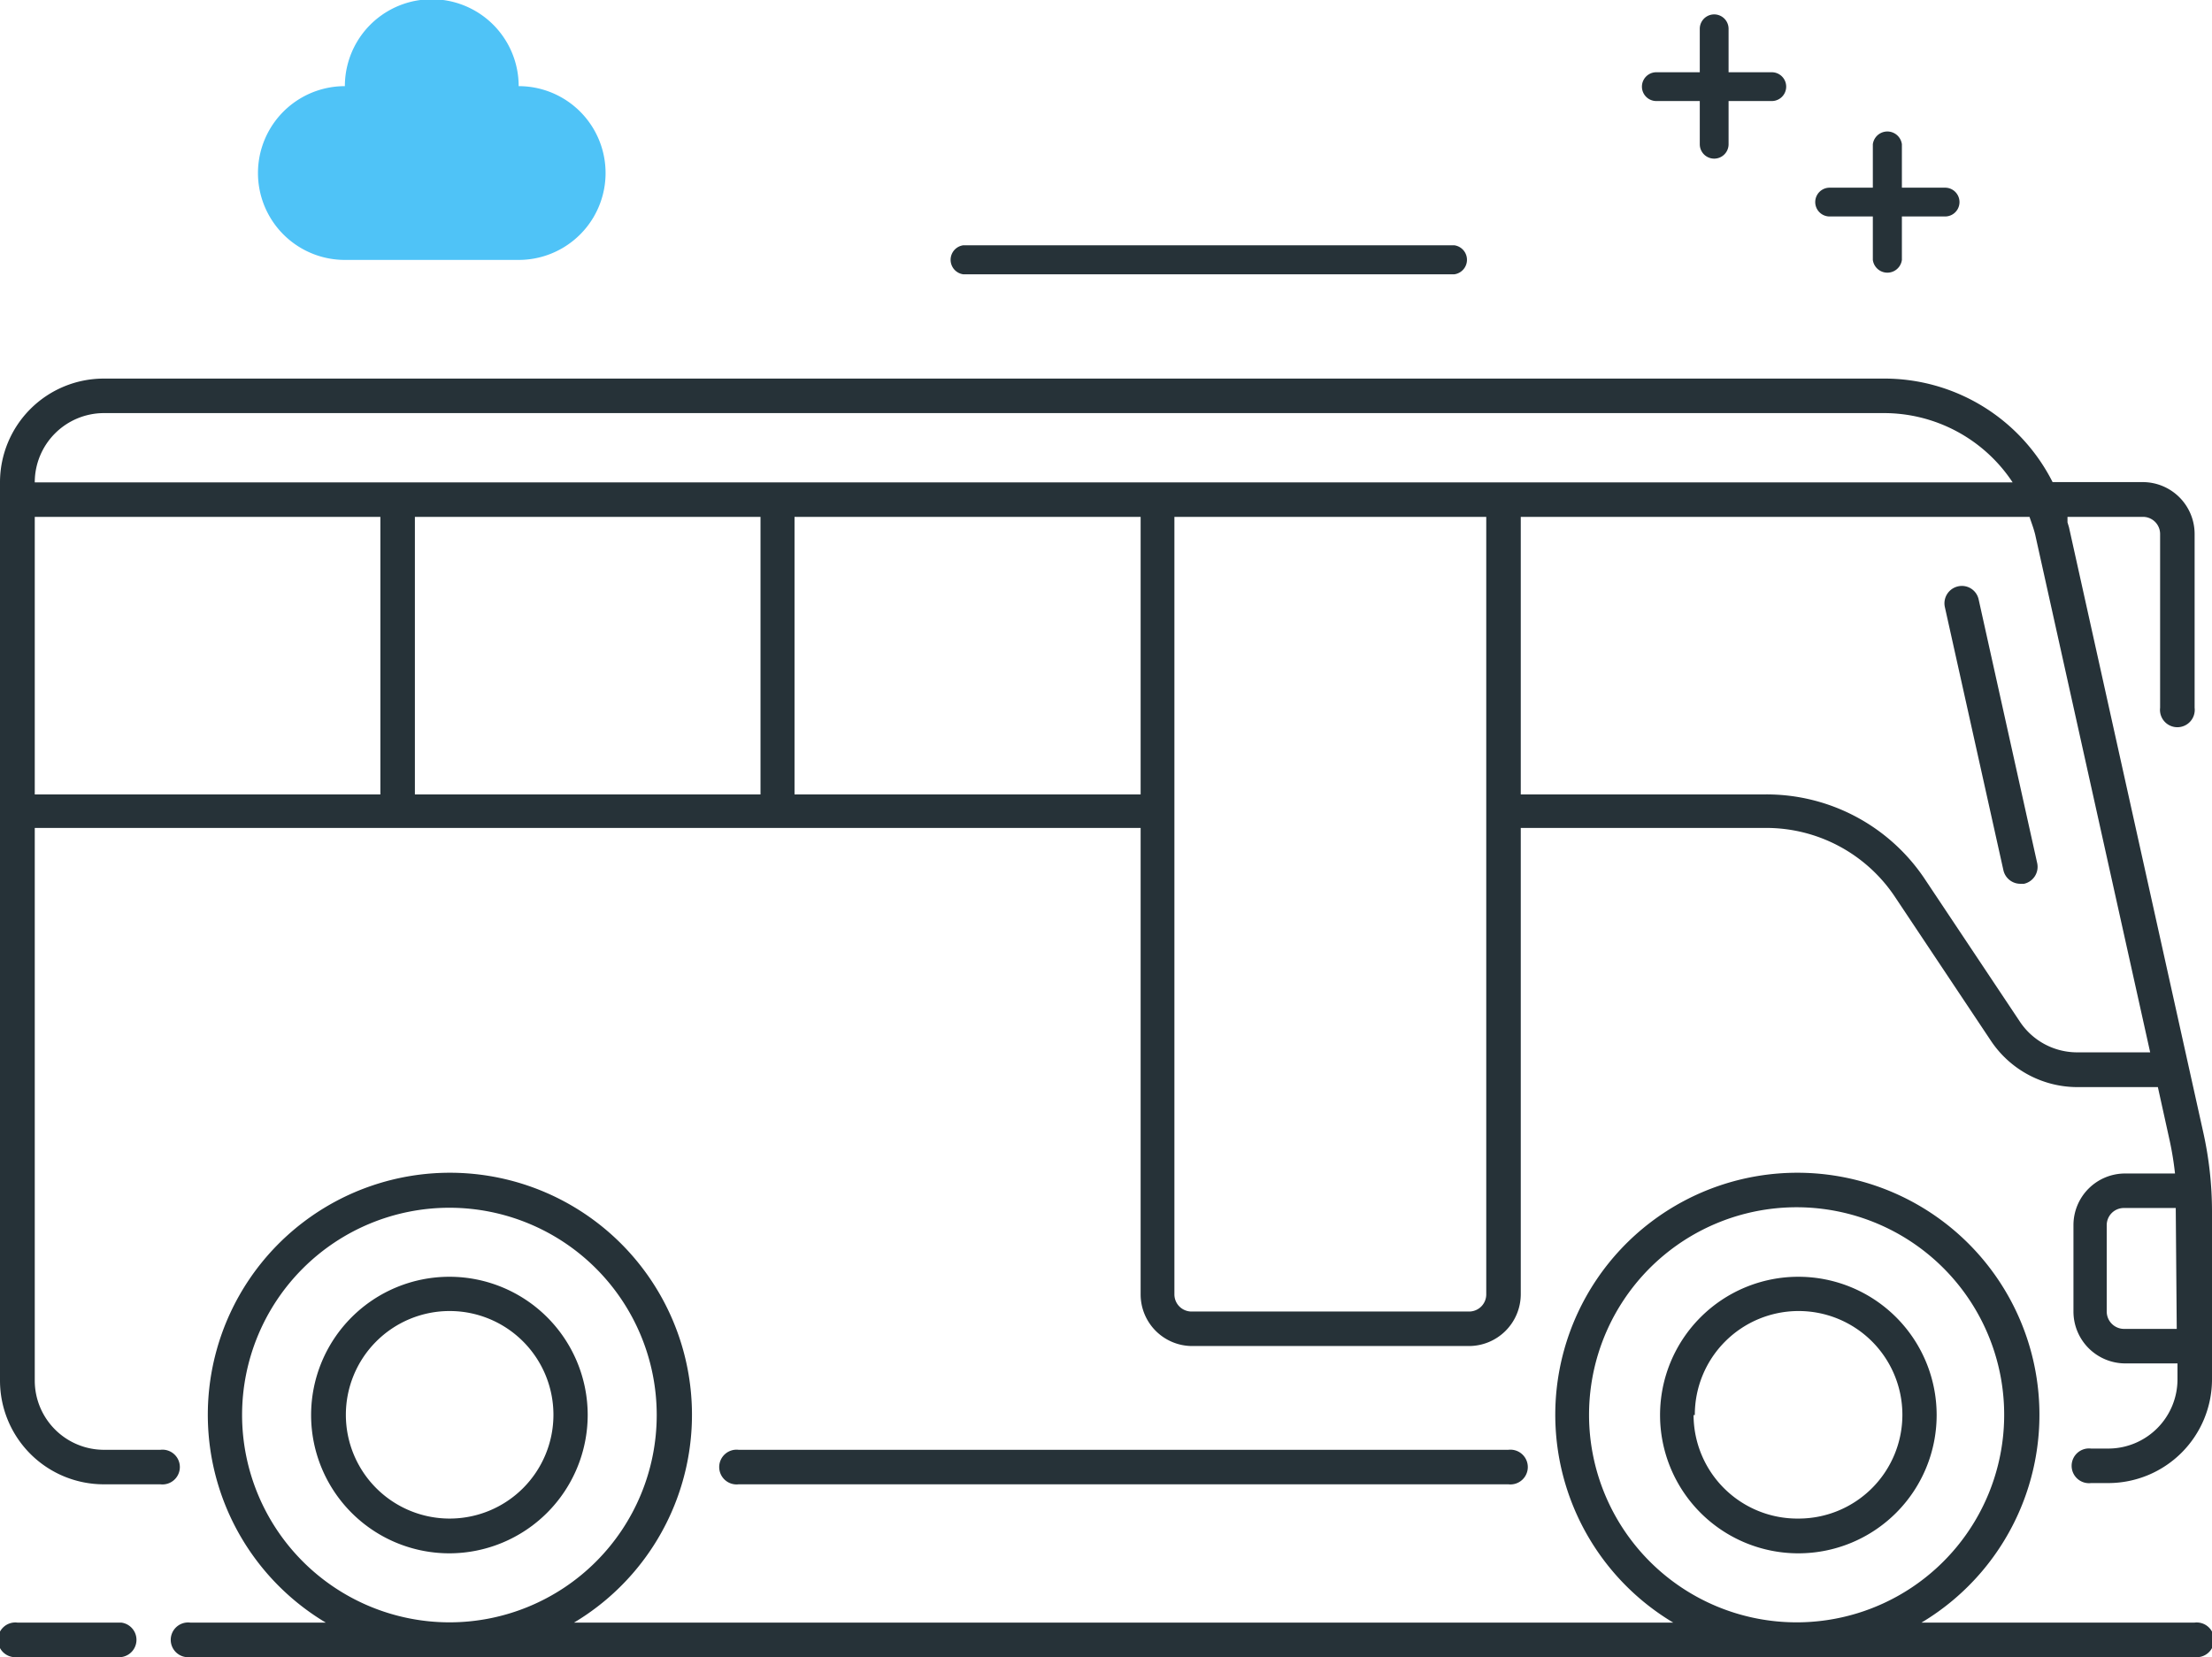 <svg xmlns="http://www.w3.org/2000/svg" viewBox="0 0 89.09 66.75"><defs><style>.cls-1{fill:#263238;}.cls-2{fill:#4fc3f7;}</style></defs><g id="图层_2" data-name="图层 2"><g id="图层_2-2" data-name="图层 2"><g id="图层_311" data-name="图层 311"><path class="cls-1" d="M4.88,65.36H.7a.7.7,0,1,0,0,1.39H4.88a.7.7,0,0,0,0-1.39Z"/><path class="cls-1" d="M88.39,65.36h-11a9.75,9.75,0,1,0-10,0H23.12a9.75,9.75,0,1,0-10,0H7.66a.7.7,0,1,0,0,1.39H88.39a.7.7,0,1,0,0-1.39ZM64,57a8.36,8.36,0,1,1,8.36,8.35A8.36,8.36,0,0,1,64,57ZM9.75,57a8.35,8.35,0,1,1,8.35,8.35A8.36,8.36,0,0,1,9.75,57Z"/><path class="cls-1" d="M78,57a5.57,5.57,0,1,0-5.56,5.57A5.57,5.57,0,0,0,78,57Zm-9.74,0a4.18,4.18,0,1,1,4.18,4.17A4.18,4.18,0,0,1,68.21,57Z"/><path class="cls-1" d="M88.74,45.62,83.33,21.24l-.06-.2s0-.06,0-.08l0-.14H86.3a.69.69,0,0,1,.7.69v7a.7.7,0,1,0,1.39,0v-7a2.09,2.09,0,0,0-2.09-2.09H82.67a7.59,7.59,0,0,0-6.82-4.17H4.18A4.18,4.18,0,0,0,0,19.42V55.61a4.18,4.18,0,0,0,4.18,4.18H6.46a.7.7,0,1,0,0-1.39H4.18A2.79,2.79,0,0,1,1.4,55.61V33.35H45.94V52.14A2.08,2.08,0,0,0,48,54.22H59.16a2.09,2.09,0,0,0,2.09-2.08V33.35h9.87a6.23,6.23,0,0,1,5.21,2.79l3.86,5.79a4.19,4.19,0,0,0,3.48,1.86h3.24l.47,2.13a12.65,12.65,0,0,1,.22,1.35h-2a2.08,2.08,0,0,0-2.09,2.08v3.48a2.09,2.09,0,0,0,2.09,2.09H87.7v.64a2.79,2.79,0,0,1-2.79,2.79h-.69a.7.7,0,1,0,0,1.39h.69a4.18,4.18,0,0,0,4.18-4.18V48.79A14.73,14.73,0,0,0,88.74,45.62ZM1.4,19.42a2.79,2.79,0,0,1,2.78-2.78H75.85a6.21,6.21,0,0,1,5.21,2.79H1.4Zm15.31,1.4H30.63V32H16.71Zm-15.31,0H15.32V32H1.4ZM32,32V20.82H45.94V32ZM59.86,52.14a.69.69,0,0,1-.7.69H48a.69.69,0,0,1-.7-.69V20.82H59.86V52.14Zm23.81-9.75a2.77,2.77,0,0,1-2.32-1.24l-3.86-5.79A7.66,7.66,0,0,0,71.12,32H61.25V20.82H81.74c.08.24.17.47.23.72L86.6,42.39Zm4,11.14H85.55a.7.7,0,0,1-.7-.7V49.35a.69.69,0,0,1,.7-.69h2.08Z"/><path class="cls-1" d="M60.75,59.79a.7.7,0,1,0,0-1.39h-31a.7.7,0,1,0,0,1.39Z"/><path class="cls-1" d="M23.67,57a5.57,5.57,0,1,0-5.57,5.57A5.58,5.58,0,0,0,23.67,57Zm-9.74,0a4.18,4.18,0,1,1,4.17,4.17A4.18,4.18,0,0,1,13.93,57Z"/><path class="cls-1" d="M78.86,23.62a.7.7,0,0,0-.53.83l2.36,10.61a.7.7,0,0,0,.68.54h.15a.7.7,0,0,0,.53-.83L79.69,24.14A.69.69,0,0,0,78.86,23.62Z"/><path class="cls-1" d="M38.8,11.05H58.57a.59.59,0,0,0,0-1.17H38.8a.59.59,0,0,0,0,1.17Z"/><path class="cls-2" d="M13.89,10.47h7a3.49,3.49,0,0,0,0-7,3.49,3.49,0,0,0-7,0,3.49,3.49,0,0,0,0,7Z"/><path class="cls-1" d="M66.71,4.07h1.75V5.81a.58.58,0,1,0,1.16,0V4.07h1.74a.58.58,0,0,0,0-1.16H69.62V1.16a.58.58,0,0,0-1.16,0V2.91H66.71a.58.58,0,1,0,0,1.16Z"/><path class="cls-1" d="M73.69,8.72h1.74v1.75a.59.59,0,0,0,1.17,0V8.72h1.74a.58.58,0,0,0,0-1.16H76.6V5.81a.59.59,0,0,0-1.17,0V7.56H73.69a.58.58,0,1,0,0,1.16Z"/></g></g></g></svg>
